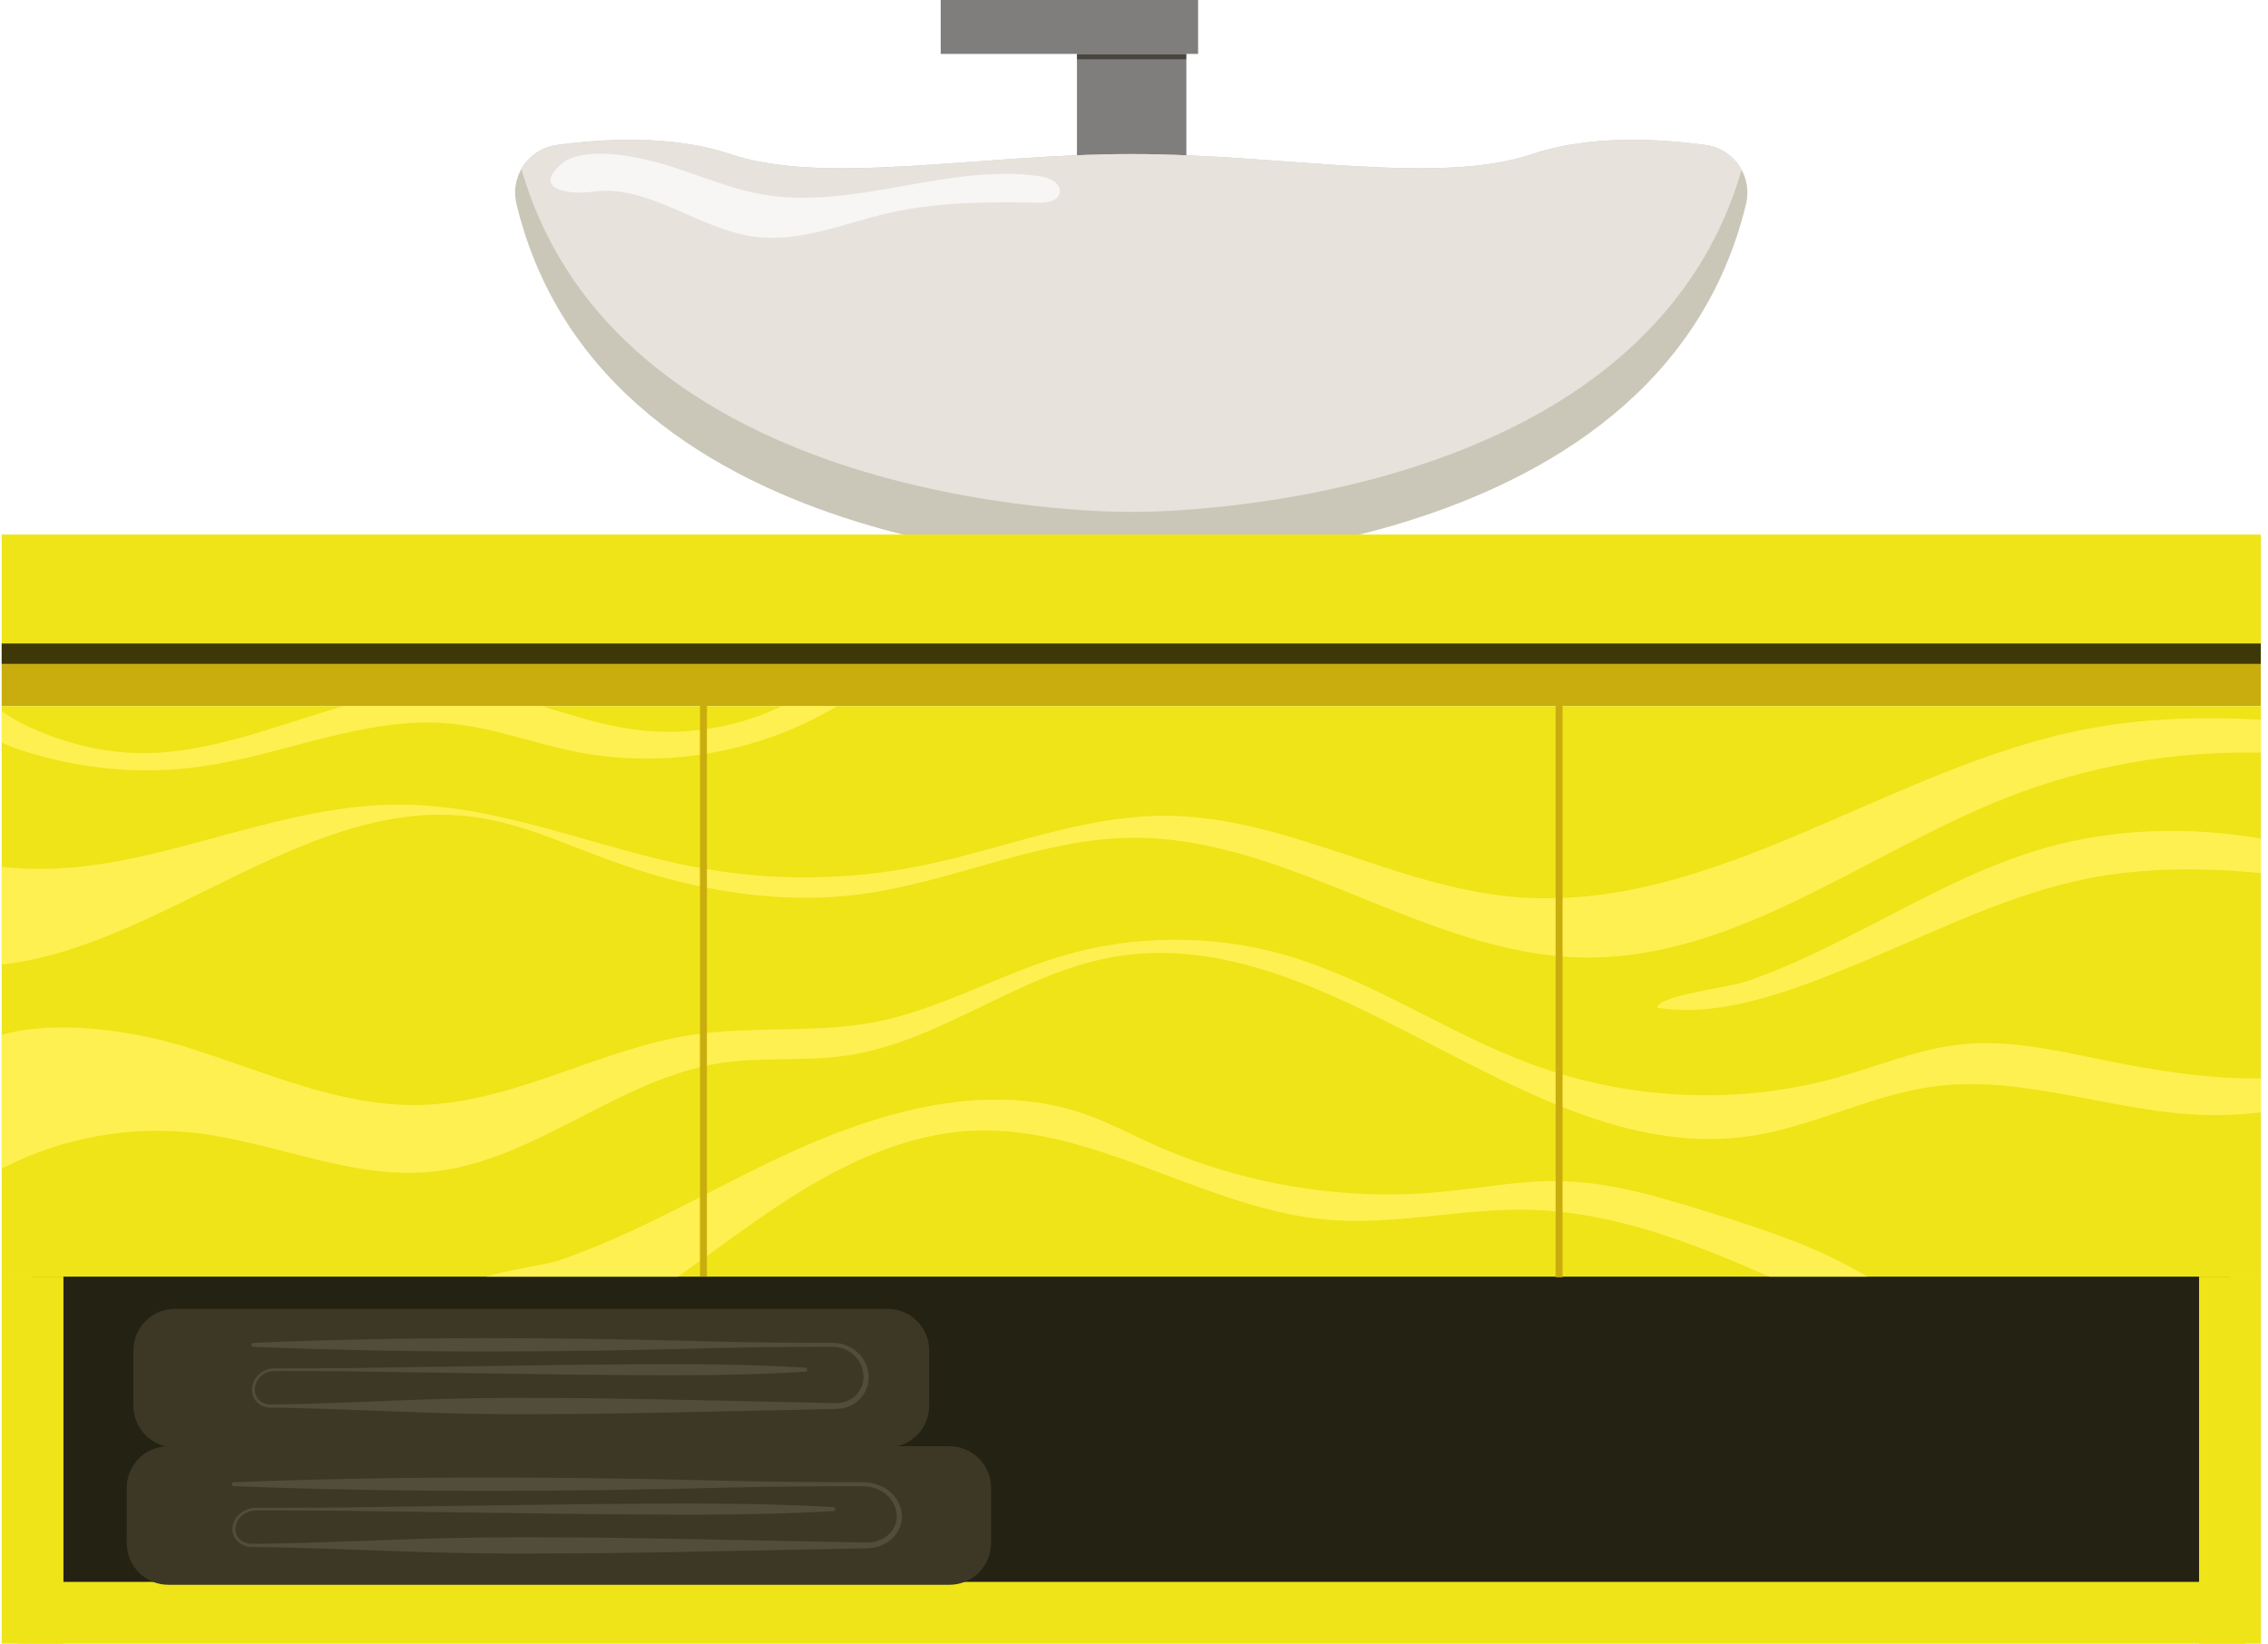 <svg width="138" height="100" viewBox="0 0 138 100" fill="none" xmlns="http://www.w3.org/2000/svg">
<path d="M72.9 0H57.239V3.28H72.9V0Z" fill="#7F7E7C"/>
<path d="M72.185 3.28H65.528V3.633H72.185V3.28Z" fill="#48443E"/>
<path d="M72.185 3.633H65.528V11.676H72.185V3.633Z" fill="#7F7E7C"/>
<path d="M106.243 12.402C100.856 34.758 68.834 34.32 68.834 34.32C68.834 34.32 36.81 34.758 31.423 12.402C31.242 11.65 31.372 10.898 31.726 10.279C32.159 9.519 32.927 8.956 33.868 8.827C36.656 8.443 40.907 8.189 44.423 9.373C50.21 11.323 59.521 9.373 68.835 9.373C78.145 9.373 87.459 11.323 93.243 9.373C96.762 8.188 101.01 8.443 103.798 8.827C104.761 8.959 105.542 9.546 105.97 10.33C106.3 10.939 106.418 11.669 106.243 12.402Z" fill="#CAC7B8"/>
<path d="M105.971 10.33C99.816 31.57 68.857 31.145 68.857 31.145C68.857 31.145 37.849 31.57 31.727 10.279C32.16 9.519 32.928 8.956 33.869 8.827C36.657 8.443 40.908 8.189 44.424 9.373C50.211 11.323 59.522 9.373 68.835 9.373C78.146 9.373 87.46 11.323 93.244 9.373C96.763 8.188 101.011 8.443 103.799 8.827C104.762 8.959 105.543 9.546 105.971 10.33Z" fill="#E7E2DC"/>
<path d="M137.563 32.523H0.103V39.153H137.563V32.523Z" fill="#EEE417"/>
<path d="M137.563 39.153H0.103V42.963H137.563V39.153Z" fill="#C9AD0F"/>
<path d="M135.685 73.263H1.981V98.121H135.685V73.263Z" fill="#242212"/>
<path d="M137.564 42.963H0.102V77.672H137.564V42.963Z" fill="#EEE417"/>
<path d="M3.86 77.671H0.103V100H3.86V77.671Z" fill="#EEE417"/>
<path d="M137.563 77.671H133.806V100H137.563V77.671Z" fill="#EEE417"/>
<path d="M136.624 100V96.244L1.042 96.244V100L136.624 100Z" fill="#EEE417"/>
<path d="M137.564 43.785V45.792C132.31 45.678 127.034 46.595 122.142 48.513C113.51 51.896 105.64 58.383 96.367 58.256C86.799 58.126 78.365 50.846 68.794 50.974C63.215 51.047 57.98 53.651 52.447 54.395C47.287 55.087 42.011 54.13 37.119 52.347C34.396 51.355 31.73 50.1 28.858 49.708C18.814 48.329 9.868 57.599 0.103 58.684V52.739C2.534 53.007 4.925 52.826 7.345 52.364C12.954 51.287 18.376 48.989 24.155 48.951C30.451 48.913 36.397 51.682 42.593 52.81C46.99 53.607 51.536 53.57 55.92 52.699C60.947 51.698 65.817 49.608 70.942 49.632C78.162 49.664 84.772 53.881 91.963 54.554C104.148 55.69 114.881 46.682 126.899 44.364C130.414 43.685 133.987 43.591 137.564 43.785Z" fill="#FFF051"/>
<path d="M137.564 65.609V67.683C136.447 67.808 135.324 67.867 134.199 67.837C128.645 67.691 123.188 65.374 117.679 66.101C113.858 66.604 110.345 68.541 106.535 69.114C92.938 71.158 81.074 55.741 67.558 58.256C61.927 59.305 57.179 63.392 51.511 64.222C48.969 64.595 46.359 64.287 43.82 64.681C37.575 65.65 32.464 70.712 26.174 71.299C21.35 71.751 16.706 69.487 11.893 68.93C7.953 68.476 3.88 69.198 0.337 70.985C0.259 71.026 0.18 71.066 0.102 71.104V62.959C3.677 61.956 8.496 62.818 11.371 63.714C16.066 65.177 20.698 67.359 25.614 67.226C31.318 67.069 36.494 63.808 42.135 62.956C45.815 62.402 49.609 62.886 53.263 62.178C57.179 61.417 60.705 59.335 64.526 58.189C68.956 56.858 73.772 56.831 78.218 58.11C83.475 59.622 88.073 62.862 93.208 64.755C99.147 66.942 105.778 67.251 111.87 65.536C114.339 64.841 116.738 63.822 119.288 63.546C122.168 63.235 125.051 63.892 127.891 64.473C131.044 65.12 134.348 65.658 137.564 65.609Z" fill="#FFF051"/>
<path d="M113.615 77.673H107.66C102.939 75.601 98.136 73.722 93.03 73.603C88.982 73.508 84.947 74.541 80.909 74.222C73.427 73.624 66.685 68.448 59.186 68.795C55.073 68.984 51.214 70.845 47.76 73.089C45.537 74.533 43.425 76.15 41.254 77.673H29.579C31.061 77.224 33.238 76.945 33.957 76.702C38.444 75.177 42.557 72.773 46.805 70.717C52.798 67.821 59.74 65.59 66.022 67.788C67.434 68.281 68.759 68.984 70.119 69.598C75.576 72.056 81.674 73.075 87.635 72.521C90.088 72.294 92.524 71.805 94.988 71.861C98.087 71.932 101.094 72.859 104.055 73.779C107.32 74.793 110.727 75.907 113.615 77.673Z" fill="#FFF051"/>
<path d="M50.938 42.963C46.21 45.792 40.415 46.814 35.009 45.732C32.448 45.219 29.968 44.258 27.367 44.02C22.277 43.558 17.385 45.892 12.331 46.622C8.626 47.16 4.805 46.8 1.251 45.632C0.93 45.527 0.529 45.37 0.102 45.172V43.274C0.654 43.636 1.203 43.98 1.749 44.226C3.761 45.127 5.919 45.727 8.131 45.811C12.496 45.976 16.682 44.166 20.909 42.963H32.957C34.747 43.493 36.529 44.085 38.373 44.355C41.364 44.796 44.48 44.361 47.235 43.12C47.349 43.068 47.462 43.017 47.579 42.963H50.938V42.963Z" fill="#FFF051"/>
<path d="M43.014 42.888H42.59V77.672H43.014V42.888Z" fill="#C9AD0F"/>
<path d="M95.077 42.926H94.654V77.709H95.077V42.926Z" fill="#C9AD0F"/>
<path d="M137.563 39.153H0.103V40.388H137.563V39.153Z" fill="#3E3707"/>
<path d="M137.564 51.019V53.117C134.024 52.785 130.468 52.766 126.993 53.458C122.336 54.388 118.033 56.552 113.65 58.38C109.92 59.935 104.953 62.025 100.829 61.301C101.004 60.541 105.15 60.081 106.197 59.729C108.274 59.032 110.261 58.096 112.216 57.114C116.175 55.129 120.043 52.861 124.323 51.622C128.607 50.384 133.156 50.27 137.564 51.019Z" fill="#FFF051"/>
<path d="M54.006 88.059H10.649C9.25 88.059 8.116 86.925 8.116 85.526V82.163C8.116 80.764 9.25 79.63 10.649 79.63H54.006C55.405 79.63 56.539 80.764 56.539 82.163V85.526C56.539 86.925 55.405 88.059 54.006 88.059Z" fill="#3C3825"/>
<path d="M39.77 9.825C41.992 10.401 44.094 11.421 46.355 11.823C51.943 12.817 57.642 9.922 63.262 10.718C63.858 10.802 64.616 11.167 64.476 11.752C64.357 12.251 63.697 12.345 63.185 12.334C60.122 12.273 57.027 12.28 54.042 12.967C51.357 13.586 48.693 14.759 45.959 14.411C42.512 13.973 39.456 11.158 36.019 11.67C34.965 11.828 32.345 11.664 34.075 10.045C35.32 8.881 38.334 9.453 39.77 9.825Z" fill="#F7F6F5"/>
<path d="M57.77 96.419H10.244C8.845 96.419 7.711 95.285 7.711 93.886V90.524C7.711 89.124 8.845 87.99 10.244 87.99H57.77C59.169 87.99 60.303 89.124 60.303 90.524V93.886C60.303 95.285 59.169 96.419 57.77 96.419Z" fill="#3C3825"/>
<path d="M14.229 90.179C24.333 89.785 34.436 89.839 44.54 90.099C47.066 90.159 49.591 90.175 52.117 90.178C52.277 90.18 52.429 90.176 52.595 90.182C52.762 90.186 52.93 90.204 53.093 90.242C53.419 90.313 53.727 90.449 53.991 90.636C54.521 91.008 54.853 91.597 54.876 92.202C54.912 92.81 54.595 93.435 54.042 93.805C53.77 93.995 53.443 94.123 53.101 94.173C52.743 94.221 52.444 94.2 52.125 94.211C47.073 94.303 42.021 94.429 36.97 94.492C35.707 94.51 34.444 94.514 33.181 94.517L31.287 94.521L29.392 94.507C26.866 94.478 24.34 94.389 21.814 94.293C20.552 94.246 19.289 94.204 18.026 94.17L16.131 94.129L15.658 94.124C15.497 94.119 15.35 94.128 15.171 94.11C14.828 94.068 14.51 93.887 14.328 93.626C13.95 93.09 14.182 92.362 14.718 92.006C14.982 91.82 15.327 91.728 15.656 91.736H16.603C17.866 91.739 19.129 91.723 20.392 91.718L35.547 91.514C40.599 91.48 45.651 91.397 50.703 91.694C50.777 91.698 50.834 91.756 50.829 91.823C50.824 91.884 50.769 91.932 50.703 91.936C45.651 92.233 40.599 92.15 35.547 92.115L20.392 91.912C19.129 91.906 17.866 91.89 16.603 91.893L15.656 91.894C15.354 91.887 15.059 91.967 14.825 92.131C14.591 92.292 14.416 92.525 14.353 92.784C14.283 93.042 14.323 93.319 14.487 93.533C14.646 93.75 14.915 93.894 15.198 93.922C15.486 93.935 15.822 93.921 16.132 93.921L18.026 93.879C19.289 93.846 20.552 93.804 21.815 93.756C24.341 93.661 26.866 93.572 29.392 93.543L31.287 93.529L33.181 93.533C34.444 93.536 35.707 93.54 36.97 93.557C42.022 93.621 47.074 93.747 52.125 93.839C52.436 93.838 52.773 93.862 53.041 93.83C53.323 93.797 53.596 93.699 53.827 93.547C54.296 93.251 54.592 92.734 54.563 92.211C54.55 91.686 54.27 91.169 53.81 90.837C53.58 90.67 53.311 90.548 53.025 90.482C52.741 90.41 52.44 90.421 52.118 90.421C49.592 90.425 47.066 90.441 44.54 90.501C34.437 90.76 24.333 90.815 14.229 90.42C14.155 90.418 14.097 90.361 14.1 90.294C14.103 90.232 14.16 90.182 14.229 90.179Z" fill="#504D3A"/>
<path d="M15.418 81.698C24.755 81.304 34.092 81.359 43.43 81.618C45.764 81.678 48.099 81.694 50.433 81.697C50.713 81.693 51.052 81.7 51.342 81.798C51.638 81.89 51.908 82.043 52.132 82.237C52.581 82.626 52.838 83.177 52.855 83.732C52.882 84.29 52.641 84.866 52.172 85.259C51.937 85.453 51.647 85.598 51.331 85.671C51.175 85.707 51.005 85.722 50.852 85.724L50.415 85.73C45.746 85.823 41.077 85.948 36.408 86.012C35.241 86.03 34.074 86.034 32.907 86.036L31.156 86.04L29.405 86.026C27.071 85.998 24.736 85.909 22.402 85.813C21.235 85.765 20.068 85.723 18.901 85.69L17.15 85.648L16.712 85.643C16.565 85.639 16.426 85.649 16.258 85.626C15.936 85.577 15.655 85.388 15.499 85.142C15.335 84.897 15.3 84.599 15.352 84.329C15.403 84.057 15.546 83.796 15.77 83.601C15.988 83.403 16.29 83.275 16.604 83.259C16.907 83.252 17.191 83.257 17.485 83.256C18.652 83.259 19.819 83.243 20.986 83.237L34.992 83.034C39.661 83 44.33 82.916 48.999 83.213C49.073 83.218 49.13 83.276 49.124 83.343C49.119 83.404 49.065 83.451 48.999 83.455C44.33 83.753 39.661 83.669 34.992 83.635L20.986 83.431C19.819 83.426 18.652 83.409 17.485 83.413C17.195 83.415 16.895 83.409 16.615 83.416C16.345 83.43 16.085 83.539 15.893 83.713C15.507 84.05 15.374 84.644 15.662 85.055C15.799 85.26 16.035 85.407 16.292 85.439C16.413 85.455 16.568 85.445 16.712 85.445L17.15 85.441L18.901 85.399C20.068 85.366 21.235 85.323 22.402 85.276C24.736 85.18 27.071 85.091 29.405 85.062L31.156 85.048L32.907 85.052C34.074 85.055 35.241 85.059 36.408 85.077C41.077 85.14 45.746 85.266 50.414 85.359L50.852 85.365C50.992 85.367 51.113 85.359 51.241 85.334C51.493 85.283 51.731 85.174 51.931 85.019C52.326 84.707 52.563 84.225 52.542 83.739C52.535 83.251 52.316 82.765 51.929 82.421C51.737 82.25 51.505 82.115 51.25 82.032C51.186 82.011 51.12 81.998 51.056 81.98L50.856 81.949C50.725 81.94 50.581 81.939 50.433 81.941C48.099 81.944 45.764 81.96 43.43 82.02C34.092 82.279 24.755 82.334 15.418 81.94C15.343 81.937 15.285 81.88 15.289 81.813C15.292 81.751 15.349 81.702 15.418 81.698Z" fill="#504D3A"/>
</svg>
